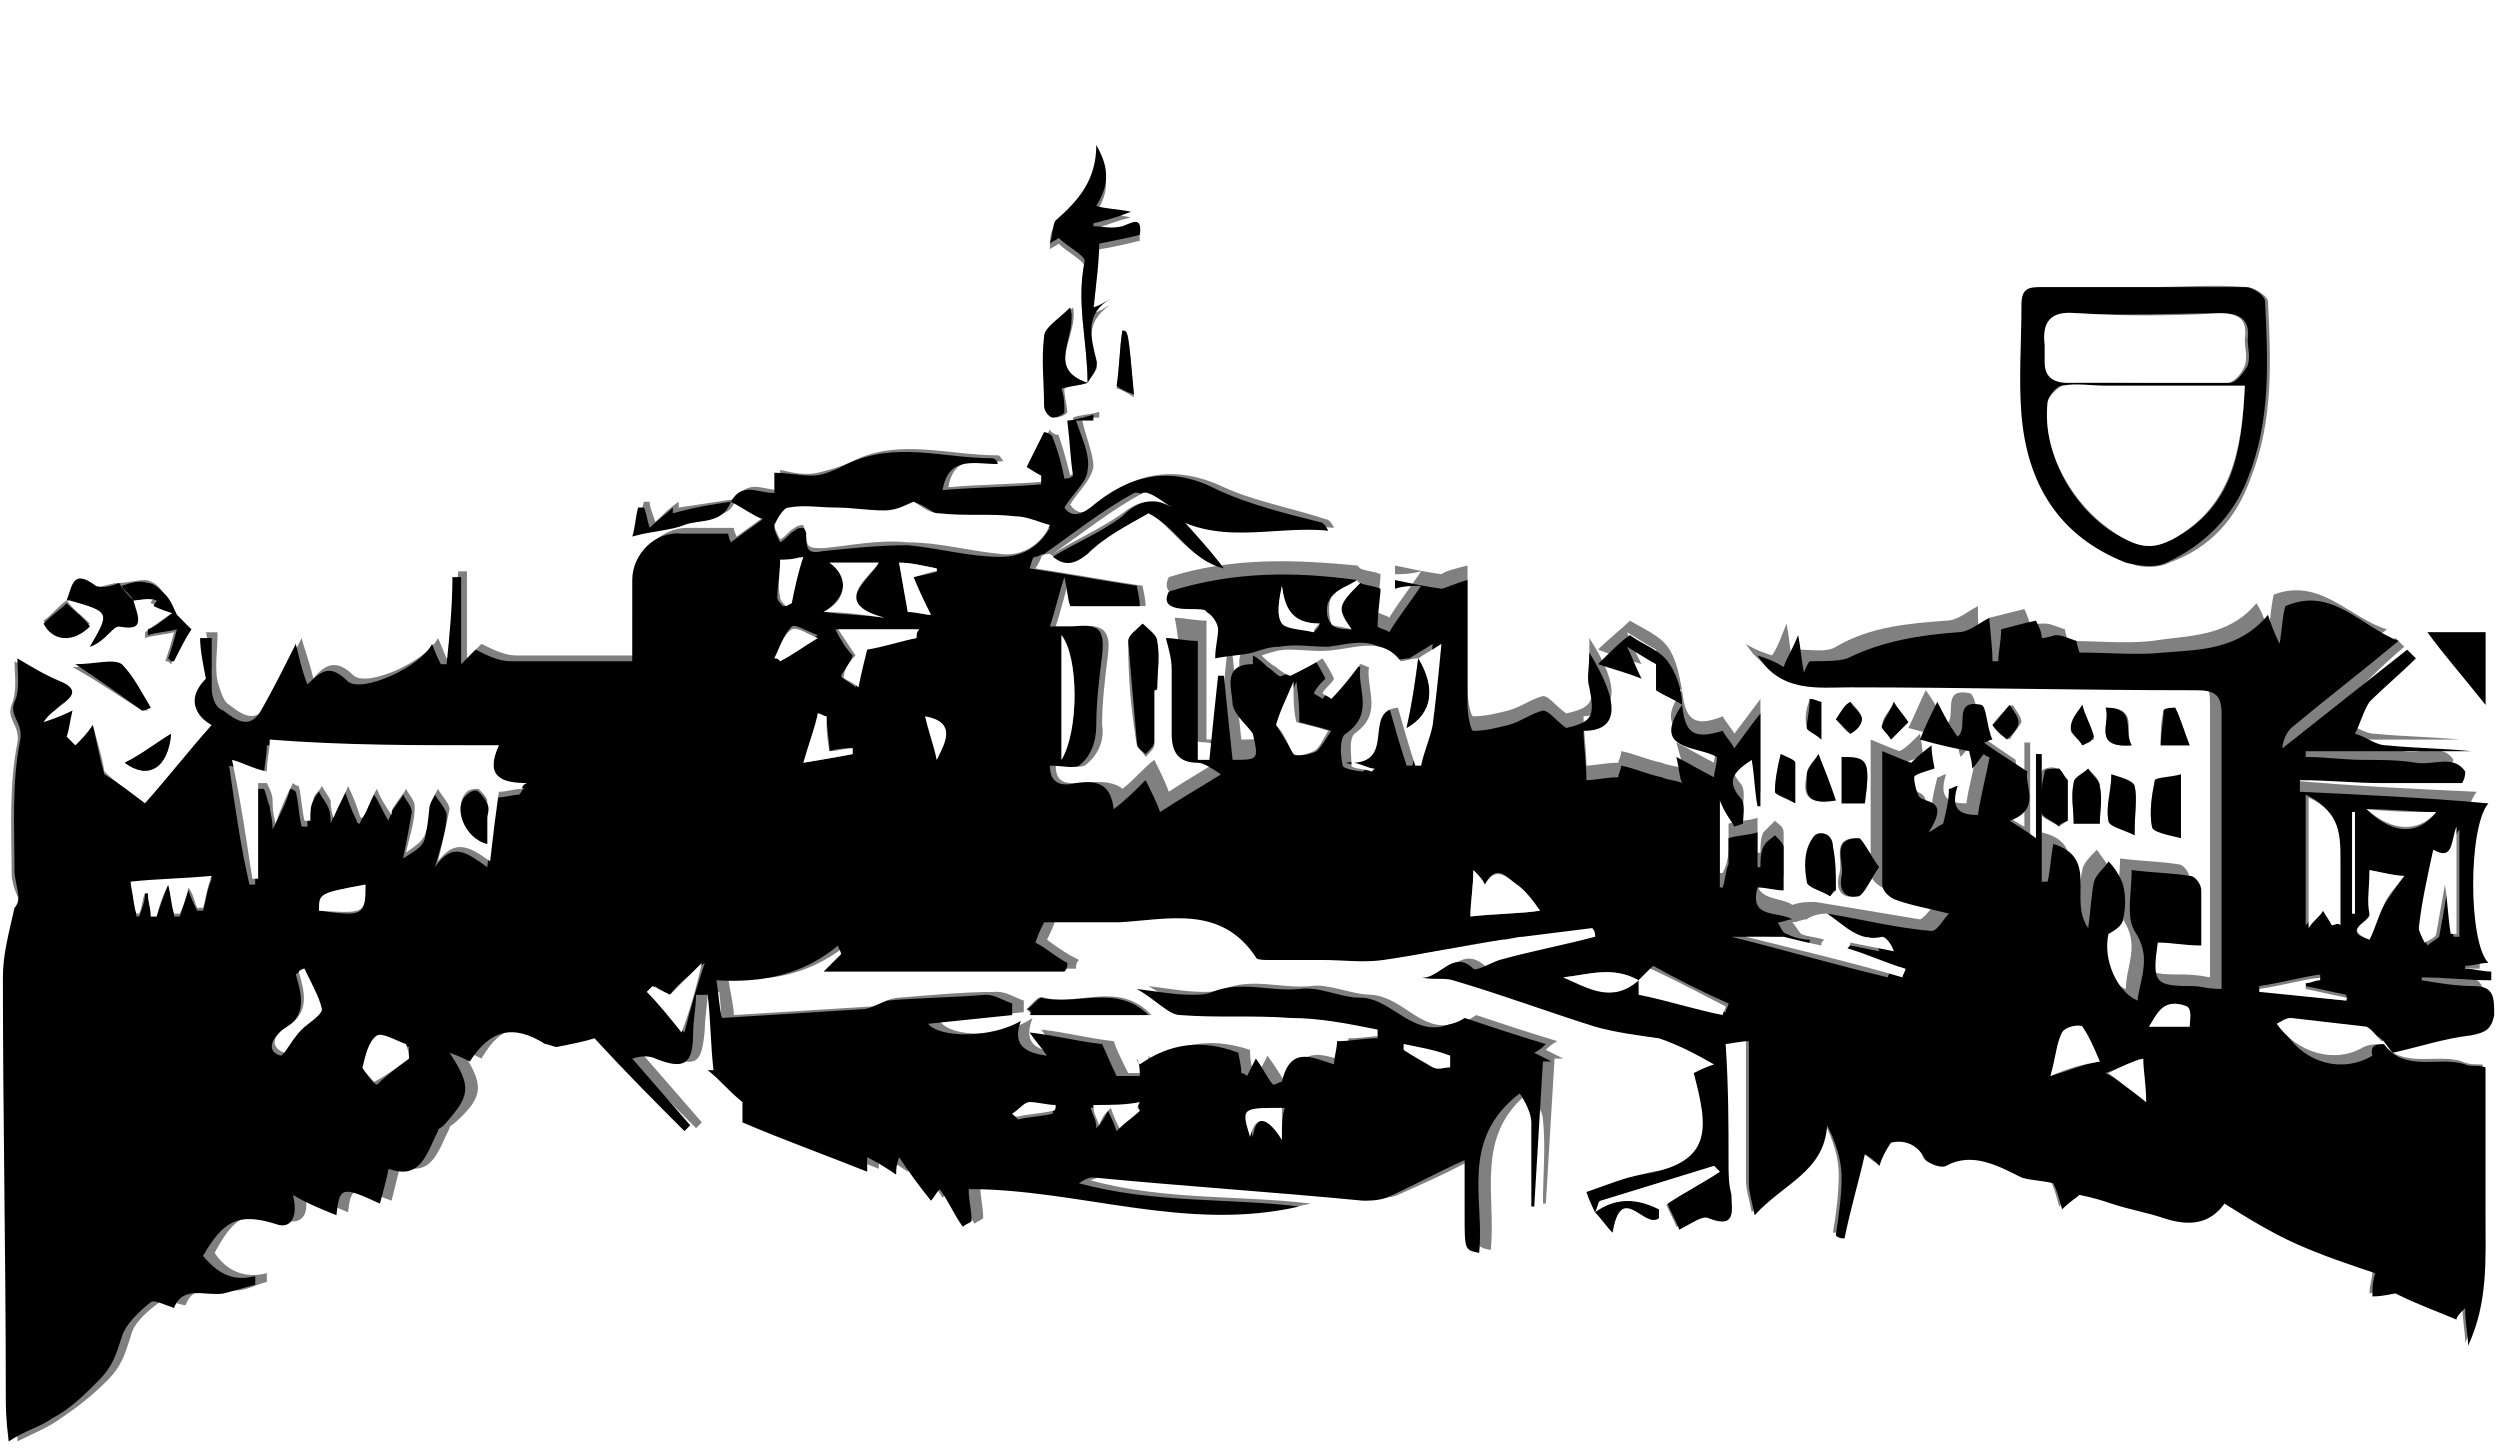 <svg xmlns="http://www.w3.org/2000/svg" xml:space="preserve" id="Layer_1" x="0" y="0" style="enable-background:new 0 0 86.2 50" version="1.1" viewBox="0 0 86.2 50"><rect x="0" y="0" width="86.2" height="50" fill="#808080" stroke="none"/><style type="text/css">.st0{fill:#fff}</style><g><path d="M0 0h86.2v50H0V0zm6 21.1c-.1-.2-.2-.5-.4-.7-.1-.2-.4-.4-.6-.4-.3 0-.6.1-.9.1-.3 0-.7.2-.8.1-.8-.6-.8 0-1 .5-.3.2-.5.5-.8.7.4.6 1 .6 1.6.1-.3-.3-.6-.5-.8-.8h.1c1.4.4 1.4.4.7 1.6.3-.1.4-.3.7-.5.1-.1.2-.2.3-.2 1 .1.6-.5.5-.9.2 0 .5-.1.7-.1 0 .1-.1.1-.1.2.3.1.6.2.8.3-.3.2-.6.4-1 .7v.2c.3-.1.6-.1 1-.2-.1.4-.2.7-.3 1 .1 0 .1 0 .2.1.2-.4.4-.8.6-1.1-.1-.3-.3-.5-.5-.7zm49 20.7c.2.2.4.5.6.7.3-1.8 1.1-.1 1.6-.5v-.3c.1-.1.2-.2.2-.3.1.3.3.6.4.9.4-.1.8-.4 1-.4 1 .4.8-.3.8-.8 0-.4 0-.7-.1-1.1 0-1.3-.1-2.7-.1-4.1.2 0 .5-.1.8-.1v4.9c0 .3.1.6.2 1.1 1-1.1 2.5-1.5 2.5-3.1.3.6.5 1.2.5 1.8 0 .7-.1 1.4-.2 2 .1 0 .2 0 .3.1.2-1 .5-1.9.7-2.9.1.1.3.3.5.4.1-.2.2-.5.4-.8.5-.1 1 0 1.2.6.1.2.5.3.7.2 1-.4 1.8 0 2.6.4.3.2.8.2 1.1.2.1.2.2.5.3.9.3-.3.5-.4.6-.5.5.1.7.2 1.1.3.6.2 1.2.2 1.8.5.8.3 1.6.2 2.1-.5.8.5 1.6 1 2.5 1.4.9.4 1.9.7 2.7 1 0 .3-.1.5-.1.8.3-.1.6-.1.8-.1.8.3 1.4.6 2.1.9 0-.1.1-.2.3-.4 0 .5.1.9.1 1.3.7-1.5.6-3.1.6-4.6v-5c-.3 0-.5 0-.7-.1-.9-.3-2.1.3-2.8-.7.9-.2 1.8-.5 2.7-.6.5-.1.8-.1.8-.7.1-.5 0-.9-.7-1-.6 0-1.2-.1-1.8-.2v-.1c.8 0 1.6.1 2.4.1v-.3c-.3 0-.6-.1-.9-.1v-.1c.3 0 .5-.1.8-.1-.7-.7-.7-4.7 0-5.5-2.2-.1-4.3-.2-6.5-.4v-.4c.9 0 1.8.1 2.8.1h2.8c0-.1 0-.2.1-.4-.4-.6-1.1-.2-1.7-.3-.6-.1-1.2-.1-1.8-.1-.7 0-1.3-.1-2-.1v-.2h5.7c-1-.1-1.9-.1-2.9-.2-.4 0-.7-.3-1.1-.4.2-.4.3-.8.5-1.1.5-.5 1-1 1.6-1.5l-.3-.3c-1.4 1.1-2.9 2.3-4.3 3.4 0-.2.1-.5.3-.7 1.2-1 2.4-2 3.7-3-1.3-.4-2.3-1.8-3.9-1.2-.1.4-.1.8-.2 1.3-.1-.4-.2-.7-.4-1-1 1.2-2.4 1.1-3.6 1.3-.9.1-1.9 0-2.9 0 0 0-.1-.3-.1-.4-.3-.1-.5-.2-.7-.2-.2 0-.3 0-.5.1 0-.1-.1-.4-.2-.6l-1.2.3c0 .4-.1.7-.1 1.1h-.2c-.1-.5-.1-1.1-.1-1.5-.4.2-.7.5-1.1.5-1.3.1-2.6.2-3.8.9-.3.2-.8.1-1.3.1 0 0-.1.1-.2.4-.1-.5-.1-.8-.2-1.3-.2.5-.3.8-.5 1.1-.3-.1-.6-.2-.9-.4.8 1.3 2 1 3.2 1.1 4 .1 8 .1 11.9.1.6 0 .9.1.9.8v9.5c-.5-.1-.8-.1-1-.1-1.3 0-1.4-.1-1.2-1.5.4 0 .9.1 1.5.1v-1.9c0-.2-.2-.5-.4-.5-.6-.1-1.2-.1-2-.2 0 .7-.2 1.6.1 2.1.6.9.1 1.6.1 2.4-.6-.2-1.1-1.4-1-2.3.2-.1.5-.3.5-.5.1-.4.1-.8 0-1.2-.1-.3-.3-.5-.5-.8-.2.2-.5.5-.5.7-.1.4-.1.9-.2 1.6-.7-1 .5-2.5-1.2-2.9-.1.5-.1.9-.2 1.3H70v-4.4h-.2v2.9c-.4-.2-.6-.4-.9-.6 1.1-.5.6-1.3.6-1.7-.6-.4-1-.7-1.5-1 .1 0 .2-.1.3-.1-.1-.4-.2-1.2-.4-1.2-1-.2-.4.8-.8 1.1-.2-.4-.4-.8-.7-1.2-.2.4-.4.9-.6 1.3.7.2 1.2.3 1.7.4 0 .1 0 .3.1.6.2-.2.3-.4.4-.5.1 0 .2.1.2.1-.1.7-.3 1.3-.4 2-.5 0-1-.1-.7-1-.1 0-.2.1-.3.1-.1.4-.2.8-.2 1.2-.2.1-.3.2-.5.3.7-1 0-.9-.3-1.2-.2-.1-.2-.5-.2-.7 0-.1.3-.2.7-.3 0 0 0-.3-.1-.8-.3.3-.5.5-.7.6-.3-.1-.5-.2-1-.4v4.6c0 .2.2.4.4.5.6.2 1.1.3 1.9.5-.2.2-.5.6-.6.6l-3.6-.6c-.3 0-.5 0-.8.1-.4-.3-1.4-.1-1.2-1.1.3 0 .6.1.9.1v-1.5c0-.2-.2-.3-.3-.4l-.4.4c-.1.2-.1.5-.1.7h-.1v-1.2c-.3.1-.7.1-1 .2v.9c0 .3-.1.6-.2.8h-.1v-3c.3.5.4.7.5.9l.3-.1c0-.3.1-.7-.1-.9-.5-.6-.2-.9.4-1.3.1.6.1 1.1.2 1.6h.1v-3.2l-.9 1.2c-.1-.2-.3-.4-.4-.6-1 .4-1.3.1-1.4-.9-.1-.5-.2-1.1-.5-1.5-.3-.4-.8-.6-1.3-.9-.3.3-.7.6-1.1 1 .5.2.9.3 1.5.5-.2-.4-.3-.6-.5-1.1.5.3.8.5 1 .6v.9c.3.2.6.3.9.5-1.1 1.6.4 1.4 1.2 1.8 0 .3-.1.5-.1.7-.4-.2-.9-.5-1.3-.7.1.4.2.6.2.9-.2-.1-.5-.1-.7-.2-.5-.1-.9-.3-1.4-.4 0 .2-.1.3-.1.4-.4 0-.9.1-1.1.1 0-.6-.1-1.1-.1-1.7 1.2-.1 1.3-1 .2-2.7v1.2c.2 1 .1 1.2-.8 1.4-.4-.3-.6-.6-.8-.6-.4.1-.8.4-1.2.5-.4.1-.8.2-1.2.2-.1 0-.2-.6-.2-.9v-4.3c-.4.1-.8.2-.9.3-.7-.1-1.1-.2-1.6-.3v.3c.3 0 .5 0 .9-.1-.4.6-.8 1.1-1.1 1.6-.1-.1-.3-.1-.4-.2 0-.5.1-1 .1-1.3-.2-.1-.5-.1-.7-.2l-.1-.1c-2.1-.2-4.3-.3-6.5.4-.2.4 0 .7.7.6.3 0 .6-.1.9 0 .2.1.3.4.4.6 0 .3 0 .7-.1 1 .6-.1 1-.2 1.3-.2v.3c-1.1 0-.7.9-.7 1.4 0 .3.4.7.7 1 .1.9.1.9-.7.9-.1-1-.2-1.9-.3-2.9h-.2c-.1 1-.2 2-.3 2.9h-.4v-4.1c-.4 0-.8-.1-1.1-.1.1.4.1.8.2 1.1 0 .7.1 1.5 0 2.2 0 .6.2 1 .9 1 .2 0 .5.2.8.4-.8.5-1.5.9-2.1 1.3-.1-.3-.3-.7-.5-1.1-.4.3-.7.7-1.1 1-.2-.2-.7-.3-1.4-.2-.4 0-.9.1-.9-.6.4 0 .7.1 1 0 .4-.3.7-.8.6-1.4 0-.8.1-1.6.2-2.4.1-.8-.1-1.1-1-1h-.8c.2-.6.3-1.1.5-1.7.1.4.2.7.2 1h2.4c0-.3-.1-.6-.1-.7-1.3-.2-2.4-.4-3.7-.6.2-.3.2-.4.2-.4.1-.1.2-.1.3-.1.4.3.7.4 1.2-.1.6-.6 1.4-.9 2.1-1.4.9.5 1.4 1.6 2.6 1.9-.7-.8-1.2-1.4-1.8-2 1.8 1.2 3.8.5 5.7.7-.1-.2-.2-.3-.3-.3-1.2-.4-2.4-.6-3.5-1.1-1.7-.8-3.1-.5-4.4.6-.4.4-.7.3-.9 0 .3-.5.7-.8.8-1.3 0-.5-.3-1.1-.4-1.7h.6v-.2c-.3.1-.7.1-.9.2.1.8.1 1.3.2 1.9-.1 0-.2 0-.3.1-.1-.4-.2-.8-.4-1.4-.1 0-.3-.1-.3-.2l-.6 1.2s.3.2.5.3v.3c-1.1.1-2.3.1-3.4.2.2-1.2 1.1-.8 1.9-.9-.1-.1-.1-.2-.2-.2-1.7 0-3.4-.6-5 .2-.4.2-.8.3-1.2.4-.4.1-.9 0-1.3-.1v.7c-.6 0-1.1-.4-1.5.3-.7.1-1.3.2-2 .3v-.2c-.3.2-.5.4-.8.7-.1-.3-.2-.5-.2-.7h-.2c-.1.4-.2.7-.2 1 .6-.1 1.2-.2 1.8-.4.6-.2 1.4.1 1.6-.8.4.2.8.4 1.1.6-.4.3-.7.5-1.1.8-.1-.2-.1-.3-.1-.3h-1.6c-.9 0-1.7.8-1.7 1.6v2.8h-4.2c-.4 0-.8-.2-1.2-.4l-.5.5v-3h-.3c-.1 1-.2 2-.2 3h-.2c-.1-.2-.2-.5-.3-.7-.4.8-2.4 1.7-2.9 1.3-.6-.6-1-.4-1.4.1-.1-.5-.3-1-.4-1.4-.4.8-.8 1.6-1.2 2.3-.4.7-.9.3-1.3 0-.2-.1-.3-.5-.4-.8-.1-.5 0-1.1 0-1.7h-.4c.1.4.1.9.2 1.4-.6.8-.8 1.4 0 1.8-.8.9-1.5 1.8-2.3 2.7-.4-.3-1-.7-1.4-1.1-.1-.6-.3-1.2-.4-1.6-.2.3-.4.6-.7.8l-.3-.3c.1-.3.1-.5.2-.9-.4.2-.7.3-1 .4.1-.3.4-.4.6-.6.3-.2.7-.5 0-.8-.5-.2-1-.5-1.5-.8 0 .5.1 1-.1 1.5s.3.7.2 1.3c-.3 1.5-.2 3-.2 4.5 0 .5.3 1 .4 1.2-.2.9-.4 1.6-.4 2.4 0 4.8 0 9.6.1 14.4 0 .4.1.9.1 1.6.6-.3 1.1-.5 1.5-.8.6-.4 1.1-.8 1.6-1.3s.6-.9.8-1.5c.1-.5.6-.9 1-1.2.2-.2.6.1.9.1.3-.8 1.1-.5 1.7-.5.4 0 .7-.2 1.1-.3v-.3c-.8.2-1.4-.1-1.8-.7.7-1.3 1.1-1.5 2.5-1.1.5.1.8-.2.6-1 .6.3 1 .5 1.5.7.1-.9.2-.9 1.5-.4l.3-1.2c1.1.4 1.3-.5 1.7-1.3 0-.1.1-.1.2-.2 1-.9 1-1.3.2-2.5.3.1.5.2.7.3.7-1.2 1.4-1.3 2.6-.6.1.1.3.2.4.1.5-.1 1-.3 1.3-.3 1.1 1.2 2.1 2.2 3.1 3.2l.2-.2c-.7-.8-1.3-1.5-2-2.3.4-.1.6-.1.8 0 1 .4 1.2.3 1.3-.9 0-.4.1-.9.1-1.3h.4c.1.9.1 1.8.2 2.6h-.2c.4.3.7.7 1.2 1.1v.7c1.4.6 2.8 1.1 4.3 1.7v-.5c.4.2.7.4 1 .6 0-.2.1-.3.1-.6.4.6.8 1 1.1 1.5.1-.1.2-.3.3-.4.3.4.5.8.8 1.3.1-.1.2-.1.3-.2 0-.4-.1-.7-.1-1.1 3.8.1 7.4 1.5 11.4.6-2.5-.3-5-.1-7.6-.8.3-.1.4-.2.5-.2 3.1.3 6.2.5 9.3.8.3 0 .6 0 .8-.1.9-.4 1.8-.8 2.7-1.3v1.9c0 1.2 0 1.2.5 1.3.2-1.9-.6-4 1.4-5.5.1.4.4.7.4 1 .1 1 0 1.9 0 2.9h.1c.1-1.7.2-3.3.3-5h.3l-.6-.3c.1-.1.2-.2.4-.3-1-.3-1.9-.6-2.8-.9-.3.2-.5.3-.8.3-1.1.3-1.7-.9-2.8-1-.7 0-1.5-.4-2.1-.3-1 .1-2-.3-3 .1-.2.1-.5.1-.7.1-.6 0-1.1-.1-1.9-.2.7.4 1.1.8 1.5.9 1.3.1 2.5 0 3.8.1 1 .1 2 .3 3 .4v.3c-.4 0-.9.1-1.4.1-.1.3-.1.6-.1.8-.7-.2-1.5-.6-1.8.6-.1 0-.2.1-.3.1-.2-.3-.3-.5-.6-.9l-.3.6c-.1 0-.2-.1-.2-.1-.1-.3-.1-.6-.1-.7-1.2-.4-2.3-.3-3.4.4 0-.1-.1-.2-.1-.2 0 .2 0 .4.1.6h-.8c-.2-.4-.4-.8-.5-1.1-.9-.1-1.6-.3-2.5-.4.2.3.4.5.6.8-.9-.1-1.2-.4-.9-1.2-1 .7-2.8.7-3.2.1.9-.1 1.9-.2 2.9-.3v-.4c-.3-.1-.6-.3-.9-.3-1.1 0-2.2.1-3.4.2-.3 0-.6.2-.9.3l-4.8.3c0-.3-.1-.7-.2-1.3 1.6.2 3-.2 4.2-1.2 0 .1.1.2.1.3l-.6.6h8.3c0-.1 0-.2.1-.3-.4-.2-.7-.4-1.1-.7.1-.2.2-.4.3-.7H39c1.7 0 3.5-.6 4.7 1.2.1.1.3.1.4.1H46c.7 0 1.4.1 2.1 0 1.4-.2 2.7-.4 4.1-.7.2 0 .5-.1.7-.1l2.4-.3c0 .1 0 .2.1.3-1.1.3-2.2.5-3.3.8-.3.1-.8.4-.9.3-.8-.7-1.2.3-1.8.3.4.1.8 0 1.1.1 1.6.5 3.2 1.1 4.9 1.6.7.2 1.4.2 2.2.4.6.3 1.2.6 1.9.9-.3.2-.6.2-.7.3.4 1.9.6 3.1-1.8 3.5-.6.1-1.2.4-1.9.6-.3.4-.2.6-.1.8zM37.5 13.2c.1-.2.4-.5.3-.6-.2-.8-.4-1.5.5-2.1-.2.1-.3.2-.6.3.1-.9.1-1.7.2-2.2.6-.1 1-.2 1.4-.3 0-.8-.3-.4-.6-.3-.3.1-.6 0-1 0v-.1c.4-.1.8-.3 1.3-.4-.5-.1-.9-.2-1.2-.2.5-.7.4-1.4 0-2.1 0 1.1-.6 1.9-1.4 2.6-.2.1-.2.5-.2.8.1-.1.2-.1.3-.2.3.3.9.6.9.8-.3 1.2.1 2.6.1 4-1.5-.5-.3-1.6-.5-2.6-.4.4-.9.7-.9 1-.1.8 0 1.6 0 2.4 0 .1.2.3.3.4.1 0 .4-.1.4-.2 0-.2-.1-.5-.1-.8.2-.1.5-.1.8-.2zM74 9.9h-3.5c-.4 0-.8.1-.7.6 0 1.3-.1 2.5 0 3.8.2 2.3 1.3 4.2 3.6 5.1.4.2 1 .2 1.4 0 1.4-.5 2.3-1.5 2.8-2.9.8-2 .7-4.1.6-6.1 0-.2-.5-.5-.7-.5-1.2-.1-2.3 0-3.5 0zM39.8 23.8h.1c0-.5.1-1.1 0-1.6 0-.2-.3-.4-.5-.6-.2.2-.5.4-.5.6 0 1.2.1 2.3.3 3.5 0 .1.2.2.3.4.1-.1.3-.3.3-.4v-1.9zm43.9-2c.6.7 1.3 1.5 2 2.5v-2.5h-2zm-48.3 13 .2.2h4.1c-1.1-1.2-2.5-.3-3.7-.6-.2-.1-.4.2-.6.4zm39.8-8.1c-.4.1-.9.1-.9.2-.1.5-.2 1.1-.1 1.6 0 .2.6.2 1 .4v-2.2zm-10.4 3.2c-.3-.4-.6-1-.8-1-.9 0-.4.8-.6 1.3-.1.5.1.8.6.7.3-.1.5-.6.8-1zm-1.7 1 .2-.2c0-.5 0-1-.1-1.5s-.6-.6-.7-.3c-.2.4-.2 1-.2 1.5 0 .2.5.3.8.5zm9.3-2.5c0-.5.1-.9 0-1.3 0-.2-.2-.4-.4-.6-.2.2-.5.3-.5.5-.1.4 0 .9 0 1.4h.9zm1.2.4c0-.8.1-1.3 0-1.7 0-.2-.5-.3-.8-.4 0 .5-.2 1.1-.1 1.6 0 .1.4.2.9.5zm-2.6-.3c.1-.1.2-.1.2-.2v-1.4c0-.1-.1-.4-.3-.4-.1-.1-.5 0-.5.1-.1.5-.2.9-.1 1.4.1.2.4.3.7.5zm-66.1-4h.2c-.3-.5-.5-1.2-1-1.5-.3-.2-.9 0-1.6 0 .9.5 1.6 1 2.4 1.5zm58.6 1.6v1.6h.8c.2-1.5.1-1.6-.8-1.6zm-.2 1.5c-.2-.6-.4-1.1-.6-1.6-.1.2-.4.4-.4.7-.1.5-.2 1.1 1 .9zm-1.4.1v-1.4c0-.1-.3-.2-.5-.3-.1.4-.2.9-.2 1.3 0 .1.3.2.7.4zM38.7 11.4c-.1.6-.1 1.3-.2 2 .1 0 .3.1.6.3-.2-2.3-.2-2.3-.4-2.3zm34.8 14.3c-.3-.5.3-1.3-.9-1.3.2.5-.5 1.4.9 1.3zm-69.2.6c.8.6 1.5.2 1.6-1-.5.3-1 .7-1.6 1zm71.2-.6c-.2-.5-.3-.9-.5-1.3l-.4.1c-.1.4-.1.7-.1 1.2h1zm-9.7-.8c-.2-.3-.4-.5-.5-.7-.1.3-.4.5-.4.8 0 .1.2.3.3.5l.6-.6zm2.9.1c.3.3.4.4.6.5.1-.2.3-.4.4-.6 0-.2-.2-.4-.3-.6-.3.2-.5.4-.7.7zm3.1.7c.1-.1.3-.2.4-.2-.1-.4-.3-.7-.4-1.1-.1.3-.3.5-.4.8 0 .1.3.3.4.5zm-8.5-.9c.2.2.3.4.5.5.1-.2.4-.4.4-.5 0-.2-.2-.4-.4-.6-.1.2-.3.4-.5.6zm-.5-.6c-.1 0-.3-.1-.4-.1-.1.3-.2.6-.1 1 0 .1.3.2.5.4v-1.3z" class="st0"/><path d="M63 31.5c1.2.2 2.4.5 3.6.6.2 0 .4-.4.6-.6-.8-.2-1.4-.3-1.9-.5-.2-.1-.4-.3-.4-.5v-4.6c.5.2.7.3 1 .4.1-.1.3-.3.7-.6 0 .4.1.7.1.8-.3.1-.7.2-.7.3 0 .2.1.6.2.7.3.2 1 .1.3 1.2.2-.1.3-.2.5-.3.1-.4.2-.8.2-1.2.1 0 .2-.1.3-.1-.3.9.2 1 .7 1 .1-.7.3-1.4.4-2-.1 0-.2-.1-.2-.1-.1.1-.2.3-.4.5 0-.3-.1-.5-.1-.6-.5-.1-1-.2-1.7-.4.2-.5.4-.9.6-1.3.2.4.4.8.7 1.2.4-.3-.2-1.3.8-1.1.2 0 .2.8.4 1.2-.1 0-.2.1-.3.1.4.3.9.6 1.5 1-.1.5.5 1.3-.6 1.7.3.2.5.3.9.6V26h.2v4.4h.2c.1-.4.1-.8.2-1.3 1.6.5.5 1.9 1.2 2.9.1-.7.1-1.1.2-1.6.1-.3.4-.5.5-.7.2.2.4.5.5.8.1.4.1.8 0 1.2 0 .2-.3.4-.5.5-.2.9.3 2 1 2.3.1-.8.5-1.5-.1-2.4-.3-.5-.1-1.3-.1-2.1.8.1 1.4.1 2 .2.2 0 .4.3.4.5v1.9c-.6 0-1-.1-1.5-.1-.2 1.4-.1 1.5 1.2 1.5.3 0 .5.1 1 .1v-9.5c0-.7-.3-.8-.9-.8-4 0-8-.1-11.9-.1-1.1 0-2.4.2-3.2-1.1.3.1.6.2.9.4.1-.3.3-.6.5-1.1.1.5.1.8.2 1.3.1-.3.2-.4.2-.4.5 0 1 0 1.3-.1 1.2-.6 2.5-.8 3.8-.9.4 0 .7-.3 1.1-.5 0 .4.1.9.1 1.5h.2c0-.3.1-.7.1-1.1.4-.1.7-.2 1.2-.3.1.2.2.4.2.6.2 0 .4-.1.5-.1.2 0 .4.1.7.2 0 .1.1.4.1.4 1 0 2 .1 2.9 0 1.3-.1 2.6-.1 3.6-1.3.1.3.2.6.4 1 .1-.6.1-1 .2-1.3 1.6-.7 2.6.7 3.9 1.2-1.2 1-2.5 2-3.7 3-.2.2-.3.5-.3.7 1.4-1.1 2.9-2.3 4.3-3.4l.3.3c-.5.5-1.1 1-1.6 1.5-.2.3-.3.7-.5 1.1.4.1.7.4 1.1.4 1 .1 1.9.1 2.9.2h-5.7v.2c.7 0 1.3.1 2 .1.6 0 1.2 0 1.8.1.6.1 1.3-.3 1.7.3 0 .1 0 .2-.1.4h-2.8c-.9 0-1.8-.1-2.8-.1v.4c2.1.1 4.3.2 6.5.4-.7.8-.7 4.8 0 5.5-.3 0-.5.1-.8.1v.1c.3 0 .6.1.9.1v.3c-.8 0-1.6-.1-2.4-.1v.1c.6.1 1.2.2 1.8.2.7 0 .7.4.7 1-.1.5-.3.6-.8.7-.9.1-1.8.4-2.7.6-.2-.2-.3-.5-.6-.6-.9-.2-1.7-.2-2.6-.3-.1 0-.3.1-.5.2.7 1.1 2 1.4 3 .8-.1-.4.2-.4.4-.4.7 1 1.9.4 2.8.7.2.1.4 0 .7.1v5c0 1.6.1 3.1-.6 4.6 0-.4-.1-.7-.1-1.3-.2.2-.3.3-.3.4-.7-.3-1.3-.5-2.1-.9-.1 0-.4.1-.8.1 0-.2 0-.5.1-.8-.9-.3-1.8-.6-2.7-1-.9-.4-1.7-.9-2.5-1.4-.5.7-1.2.8-2.1.5-.6-.2-1.2-.3-1.8-.5-.3-.1-.6-.2-1.1-.3-.1.1-.3.2-.6.5-.1-.4-.2-.7-.3-.9-.4-.1-.8-.1-1.1-.2-.8-.4-1.7-.9-2.6-.4-.2.1-.6-.1-.7-.2-.3-.6-.8-.7-1.2-.6-.2.3-.3.5-.4.8-.2-.2-.3-.3-.5-.4-.2.9-.5 1.9-.7 2.9-.1 0-.2 0-.3-.1.1-.7.2-1.4.2-2 0-.6-.2-1.2-.5-1.8-.1 1.6-1.5 2-2.5 3.1-.1-.5-.2-.8-.2-1.1v-4.9c-.3 0-.7.1-.8.1.1 1.5.1 2.8.1 4.1 0 .4 0 .7.1 1.1 0 .5.2 1.2-.8.8-.2-.1-.6.2-1 .4-.1-.3-.3-.6-.4-.9.6-.4 1.2-.7 1.8-1.1l-.2-.2-3.9 1.2c-.1 0-.1.3-.2.4-.1-.2-.2-.4-.3-.7.6-.2 1.3-.5 1.9-.6 2.5-.4 2.3-1.6 1.8-3.5.2-.1.4-.2.7-.3-.7-.4-1.3-.7-1.9-.9-.7-.1-1.5-.2-2.2-.4-1.6-.5-3.2-1.1-4.9-1.6-.3-.1-.7 0-1.1-.1.6.1 1.1-1 1.8-.3.1.1.6-.2.9-.3 1.1-.3 2.2-.5 3.3-.8 0-.1 0-.2-.1-.3l-2.4.3c-.2 0-.5.1-.7.1-1.4.2-2.7.5-4.1.7-.7.1-1.4 0-2.1 0h-1.9c-.1 0-.4 0-.4-.1-1.2-1.8-3-1.3-4.7-1.2H36c-.1.2-.2.4-.3.7.4.2.7.5 1.1.7 0 .1 0 .2-.1.3h-8.3l.6-.6c0-.1-.1-.2-.1-.3-1.2 1-2.6 1.3-4.2 1.2.1.6.1 1 .2 1.3l4.8-.3c.3 0 .6-.2.9-.3 1.1-.1 2.2-.1 3.4-.2.3 0 .6.2.9.3v.4c-1 .1-1.9.2-2.9.3.4.5 2.2.5 3.2-.1-.3.8.1 1.1.9 1.2-.2-.3-.4-.5-.6-.8.9.1 1.6.3 2.5.4.1.2.3.7.5 1.1h.8c0-.2 0-.4-.1-.6 0 .1.1.2.1.2 1-.7 2.1-.9 3.4-.4 0 .1.1.4.1.7.1 0 .2.1.2.1l.3-.6c.3.4.4.7.6.9.1 0 .2-.1.3-.1.3-1.3 1.1-.8 1.8-.6 0-.3.1-.5.1-.8.5 0 .9-.1 1.4-.1v-.3c-1-.2-2-.4-3-.4-1.3-.1-2.5 0-3.8-.1-.4 0-.8-.5-1.5-.9.8.1 1.3.2 1.9.2.2 0 .5 0 .7-.1 1-.4 2 0 3-.1.7-.1 1.4.3 2.1.3 1 0 1.7 1.2 2.8 1 .3-.1.5-.1.8-.3.9.3 1.8.6 2.8.9-.1.1-.2.2-.4.3l.6.3h-.3c-.1 1.7-.2 3.3-.3 5h-.1v-2.9c0-.3-.2-.7-.4-1-2.1 1.6-1.2 3.7-1.4 5.5-.5-.1-.5-.1-.5-1.3V40c-.9.4-1.8.9-2.7 1.3-.3.1-.6.1-.8.1-3.1-.3-6.2-.5-9.3-.8-.1 0-.2 0-.5.2 2.6.7 5.1.5 7.6.8-3.9.9-7.6-.6-11.4-.6 0 .4.1.7.1 1.1-.1.1-.2.1-.3.2-.3-.4-.5-.9-.8-1.3-.1.1-.2.3-.3.4-.4-.5-.7-.9-1.1-1.5-.1.3-.1.4-.1.6-.3-.2-.6-.4-1-.6v.5c-1.5-.6-2.9-1.1-4.3-1.7V38c-.5-.4-.8-.8-1.2-1.1h.2c-.1-.9-.1-1.8-.2-2.6H24c0 .4-.1.9-.1 1.3 0 1.1-.3 1.3-1.3.9-.2-.1-.5-.1-.8 0 .7.8 1.3 1.5 2 2.3l-.2.2c-1-1-2-2-3.1-3.2-.3.1-.8.2-1.3.3-.1 0-.3-.1-.4-.1-1.1-.7-1.9-.5-2.6.6-.2-.1-.4-.2-.7-.3.8 1.2.7 1.5-.2 2.5-.1.1-.2.1-.2.2-.4.8-.6 1.7-1.7 1.3-.1.5-.2.8-.3 1.2-1.3-.6-1.4-.6-1.5.4-.5-.2-1-.4-1.5-.7.2.8-.1 1.2-.6 1-1.3-.4-1.8-.1-2.5 1.1.5.6 1 .9 1.8.7v.3c-.4.1-.7.2-1.1.3-.6.1-1.4-.3-1.7.5-.3-.1-.7-.3-.8-.2-.4.3-.9.8-1 1.2-.2.6-.3 1-.8 1.5s-1 1-1.6 1.3c-.4.3-.9.4-1.5.8-.1-.8-.1-1.2-.1-1.6 0-4.8-.1-9.6-.1-14.4 0-.8.2-1.5.4-2.4.3-.3 0-.8 0-1.3 0-1.5-.1-3 .2-4.5.1-.6-.4-.8-.2-1.3.2-.4.1-1 .1-1.5.5.3 1 .6 1.5.8.7.3.3.6 0 .8-.2.2-.4.3-.6.6.3-.1.6-.2 1-.4-.1.4-.1.6-.2.9l.3.3c.2-.2.4-.4.6-.7.1.4.2 1 .4 1.7.5.3 1 .7 1.4 1 .8-.9 1.5-1.8 2.3-2.7-.8-.5-.7-1.1-.2-1.6-.1-.5-.2-1-.2-1.4h.4v1.7c0 .3.1.7.4.8.4.3.9.7 1.3 0s.8-1.5 1.2-2.3c.1.4.2.9.4 1.4.5-.5.8-.7 1.4-.1.5.4 2.5-.5 2.9-1.3.1.3.2.5.3.7h.2c.1-1 .2-2 .2-3h.3v3l.5-.5c.4.2.8.4 1.2.4h4.2V20c0-.9.8-1.7 1.7-1.6h1.6c0-.1 0 .1.1.3.4-.3.7-.5 1.1-.8-.3-.1-.7-.4-1.1-.6.4-.7.9-.3 1.5-.3v-.7c.4 0 .9.1 1.3.1s.8-.2 1.2-.4c1.7-.8 3.3-.2 5-.2.1 0 .2.1.2.2-.8 0-1.7-.3-1.9.9 1.1-.1 2.3-.1 3.4-.2v-.3c-.2-.1-.5-.3-.5-.3l.6-1.2c.1 0 .3.1.3.2.2.5.3.9.4 1.4.1 0 .2 0 .3-.1-.1-.6-.1-1.1-.2-1.9.2 0 .5-.1.9-.2v.2h-.6c.2.6.5 1.2.4 1.7 0 .4-.5.8-.8 1.3.2.3.5.3.9 0 1.3-1.1 2.7-1.5 4.4-.6 1.1.5 2.3.8 3.5 1.1.1 0 .2.1.3.3-1.9-.2-3.9.6-5.7-.7v-.1c-.3-.2-.8-.6-1-.5-1.1.6-2.1 1.4-3.1 2.1-.1 0-.2.1-.3.1-.1 0-.1.1-.2.4 1.3.2 2.4.4 3.7.6 0 .1.1.4.1.7h-2.4c-.1-.3-.1-.6-.2-1-.2.6-.3 1.1-.5 1.7h.8c.9-.1 1.1.1 1 1-.1.8-.2 1.6-.2 2.4 0 .6-.2 1.1-.6 1.4-.2.1-.6 0-1 0 0 .7.5.7.9.6.7-.1 1.2 0 1.3.9.4-.3.7-.6 1.1-1 .2.4.4.8.5 1.1.6-.4 1.3-.8 2.1-1.3-.3-.2-.6-.4-.8-.4-.7 0-.9-.4-.9-1v-2.2c0-.4-.1-.7-.2-1.1.3 0 .7.1 1.1.1v4.1h.4c.1-1 .2-2 .3-2.9h.2c.1 1 .2 2 .3 2.9.9 0 .9 0 .7-.9-.2-.3-.6-.6-.7-1 0-.5-.4-1.4.7-1.4v-.3c.2.1.4.3.5.4.2.1.4.4.5.3.4-.1.8-.4 1.1-.6.2.3.3.5.4.7-.2.2-.3.3-.4.5.1.1.2.1.3.2.3-.4.6-.8 1-1.2.1 0 .2.1.3.1-.1.8.5 1.6-.5 2.3-.2.1-.2.7-.1 1.1 0 .1.5.2.7.2l.1-.1c-.1 0-.3-.1-.7-.2 1.4-.1.3-1.8 1.5-1.9.2.7.4 1.4.6 2h.2c.1-.5.3-.9.4-1.4.1-.9.2-1.8.3-2.8-.3.2-.5.3-.8.5-.2 0-.5.1-.6 0-.6-.8-1.4-.5-2.2-.4-.6 0-1.1-.1-1.7 0-.3 0-.6.1-.9.2-.4.1-.8.1-1.3.2 0-.4.1-.7.1-1 0-.2-.2-.5-.4-.6 0-.1-.3-.1-.6-.1-.7 0-.9-.2-.7-.6 2.2-.7 4.3-.7 6.5-.4-.3.2-.7.4-.9.6-.2.2-.2.7 0 .9.1.2.5.2.7.2-.5-.8-.5-.8.3-1.6.2.1.5.1.7.2 0 .3-.1.8-.1 1.3.1.1.3.1.4.2.3-.5.7-1 1.1-1.6-.3 0-.6 0-.9.1V20c.5.1.9.2 1.6.3.1 0 .5-.2.9-.3v4.3c0 .3.1.9.2.9.4 0 .8-.1 1.2-.2.4-.1.8-.4 1.2-.5.2 0 .4.3.8.6.9-.2 1-.4.8-1.4-.1-.3 0-.7 0-1.2 1.1 1.8 1 2.7-.2 2.7 0 .5.1 1.1.1 1.7.3 0 .7-.1 1.1-.1 0-.1.1-.3.1-.4.5.1.9.3 1.4.4.2.1.5.1.7.2-.1-.2-.1-.5-.2-.9.4.2.9.5 1.3.7 0-.2.1-.4.1-.7-.7-.4-2.3-.2-1.2-1.8-.3-.2-.6-.3-.9-.5v-.9c-.2-.1-.5-.3-1-.6.2.4.3.7.5 1.1-.5-.2-.9-.3-1.5-.5.4-.4.8-.8 1.1-1 .4.3 1 .5 1.3.9.3.4.5 1 .5 1.5.1 1 .4 1.2 1.4.9.1.2.3.4.4.6.3-.4.5-.7.9-1.2v3.2h-.1c-.1-.5-.1-1-.2-1.6-.6.4-.9.7-.4 1.3.2.2.1.6.1.9l-.3.1c-.1-.2-.3-.4-.5-.9v3h.1c.1-.3.1-.6.2-.8v-.9c.3-.1.7-.1 1-.2v1.2h.1c0-.2 0-.5.1-.7.1-.2.3-.3.4-.4.1.1.3.3.3.4v1.5c-.3 0-.6-.1-.9-.1-.3 1.1.7.8 1.2 1.1-.2 0-.3.1-.5.1.1.2.2.4.3.4.2.1.5.2.8.2 0 .1 0 .1-.1.2-.4-.1-.8-.2-1.3-.3h-1.3c2 .5 3.7 1 5.4 1.4 0-.1.1-.2.1-.3-.7-.2-1.3-.5-2-.7 0-.1 0-.1.1-.2l1.5.3c-.1-.3-.3-.5-.4-.5-.4.2-.9-.4-1.4-.8zm-6.5 2.3c-.9-.5-1.7-.2-2.6-.1.9.3 1.7.9 2.6.1 0 .1 0 .4.1.4.9.3 1.9.5 2.9.7 0-.1.1-.2.1-.3-.9-.4-1.7-.8-2.6-1.3l-.5.5zm-39.3-8.1h-8c0 .4-.1.7-.1 1.1-.5-.2-.8-.3-1.2-.4.2 1.4.4 2.8.7 4.1h.2v-3.3h.3c.1.2.1.4.2.6 0 .2.1.4.1.8.3-.6.5-1 .6-1.4.1 0 .2.1.2.1.1.4.1.8.2 1.2h.2c0-.2 0-.5.1-.7.1-.2.2-.4.3-.5.1.2.2.3.3.5.1.2.1.4.1.6.2-.5.3-.8.5-1.1.1.3.2.6.4 1 0 .1.1.1.1.1.2-.4.3-.7.5-1 .2.3.3.6.5.9 0-.1.1-.2.1-.3.1-.2.3-.4.4-.6.1.2.3.4.3.6-.1.6-.2 1.1-.3 1.6.8-.5.8-.5.8-1.5 0-.3.2-.5.3-.7.1.2.4.5.4.7 0 .5-.2 1.1-.4 1.8.6-.9 1.1-.5 1.8 0 .1-.9.2-1.7.3-2.4.3 0 .6-.1.8-.1.1-.1.1-.2.2-.2-.8-.3-1.4-.4-.9-1.5zm14.3-8.4c-.3.1-.6.3-1 .4-.6 0-1.1 0-1.7-.1-.5 0-1.1-.1-1.6 0-.2 0-.4.4-.5.6 0 .1.1.3.2.5.2-.1.3-.3.5-.4.1-.1.2-.1.3-.1.1.1.1.2.1.3 0 .5.1.6.6.5 1-.1 1.9-.2 2.9-.2 1.1.1 2.1.4 3.2.4.7 0 1.3-.3 1.7-1-.5-.1-.8-.3-1.2-.3-.9-.1-1.7 0-2.6-.1-.3-.2-.6-.4-.9-.5zm48.9 14.6c.1 0 .1 0 .2-.1v-2.2c0-.9 0-1.7-1.1-2.2v4.5c.3-.3.4-.4.5-.6.2.2.3.4.4.6zm3.5-2.6c-.2 1-.3 1.9-.4 2.8 0 .2.1.3.2.5.1-.1.3-.2.4-.3.1-.5.2-1.1.3-1.7.1.6.1 1.1.2 1.7h.2v-3.7c-.3.4-.2 1.1-.9.7zM31.6 22v-.3h-2.8c.2.4.4.7.6.9-.1.3-.3.5-.4.7 0 .1.3.2.5.4.1-.6.2-1 .3-1.3.7-.2 1.2-.3 1.8-.4zm19.1 9.6c.9-.1 1.8-.1 2.4-.2-.3-.3-.5-.7-.8-.9-.3-.2-.7-.8-1.1 0-.1-.2-.2-.3-.4-.5 0 .7-.1 1.1-.1 1.6zM5 30.8h.1c0 .3.1.5.1.8h.2c.1-.3.2-.6.4-1.1.1.5.2.8.2 1.1h.2l.3-.9c.1.3.2.5.3.7H7c.1-.3.1-.6.3-1.1-1 .1-1.8.2-2.8.2.1.5.2.8.2 1.1h.1c.1-.3.2-.5.2-.8zm31.6-4.6c.6-1 .6-3.6 0-4.3v4.3zm-8.2-5.1c.7.1 1.4.1 2.1.2-1.9-.5-.5-1.3-.2-1.9h-1.7c.7.5.6 1.2-.2 1.7zM44 25c.2.3.4.7.7 1 .1.1.5 0 .7-.1.2-.2.3-.4.5-.7-.3-.1-.7-.2-1.1-.3 0-.4 0-.7-.1-1.4-.3.7-.5 1.1-.7 1.5zm26.7 12.1c.7-.2 1.1-.4 1.7-.5-.2-.4-.3-.8-.6-1.2 0-.1-.6.1-.7.2-.2.4-.2.8-.4 1.5zm-56.6-.6v-.4c-.4-.1-.8-.5-1-.3-.3.2-.4.7-.5 1.1 0 .1.3.5.4.5.3-.3.7-.6 1.1-.9zm9-2.2c-.2-.1-.4-.2-.5-.3l-.2.2c.4.5.8 1 1.2 1.4.2-.8.4-1.5.7-2.4-.5.4-.9.7-1.2 1.1zm-12.6-.9c-.1.1-.2.1-.3.2.2.7.4 1.4-.4 1.9-.5.3-.6.8-.1.9.3-.3.4-.6.6-.8.2-.3.7-.5.7-.7 0-.6-.3-1.1-.5-1.5zM81.7 30v1.5c0 .3-1 .6 0 .9.2-.4.3-.9.5-1.2.2-.3.4-.6.7-1-.3 0-.7-.1-1.2-.2zm-69.1.5c-1.6.3-1.6.3-1.6.9 1.5.2 1.6.2 1.6-.9zM81.2 28h-.1v3.5h.1V28zM31 19.4c.1.6.2 1.1.3 1.7.2 0 .6.1.8.1-.2-.4-.4-.8-.6-1.3.4-.1.6-.1.8-.2v-.1c-.5-.1-.9-.2-1.3-.2zm-3.3 6.9c.6-.1 1.2-.2 1.7-.3v-.2c-.2 0-.5 0-.8.1 0-.4-.1-.8-.1-1.2-.1 0-.2-.1-.3-.1-.1.5-.3 1-.5 1.7zm53.9 1.6c.9.9 1.8.9 2.4.1-.7 0-1.4-.1-2.4-.1zm-.7 6.6v-.2c-.5-.1-.9-.2-1.4-.3v-.2c.2 0 .3-.1.5-.1v-.1c-.7.1-1.4.3-2.1.4v.1c1 .2 2 .3 3 .4zM74 38c-.1-.6-.1-1.1-.2-1.5-.4.2-.7.3-1.2.5.6.3.9.6 1.4 1zM26.9 19.3c0 .5-.1.9-.1 1.3 0 .1.1.2.2.3 0 0 .2 0 .2-.1.2-.5.3-1 .4-1.6-.3.1-.5.1-.7.1zm47.2 16.1h1.4c0-.1 0-.6-.1-.7-.7-.3-1 .2-1.3.7zm-34.8 2.9c0-.1-.1-.2-.1-.2-.5 0-1 0-1.6.1.1.3.2.4.2.7.2-.2.3-.4.4-.6.1.2.2.4.3.7.3-.3.5-.5.8-.7zm4.9 1c0-.5 0-.8.1-1.1-1.4 0-1.4 0-1.1 1 .1-.8.5-.7 1 .1zm1.1-17.5c.1-.1.2-.2.2-.3-1 0-1.2-.5-1.3-1.3-.1.5-.2 1 0 1.3.1.2.7.2 1.1.3zm-18.6.9h.2c.4-.2.8-.5 1.3-.8-.3-.1-.8-.4-.9-.3-.3.3-.4.7-.6 1.1zm8.2 15.7.2.2c.4-.1.8-.1 1.2-.2 0-.1 0-.2.1-.2-.3-.1-.6-.2-.9-.1-.2-.1-.4.2-.6.3zm-3-13.7c.2.6.3 1 .4 1.5.2-.6.7-1.3-.4-1.5zM48.4 36v.2c.3.2.6.4 1 .6.2.1.4 0 .6 0v-.4c-.6-.1-1.1-.3-1.6-.4zM74 9.9h3.4c.3 0 .7.3.7.5.1 2.1.2 4.1-.6 6.1-.5 1.3-1.5 2.3-2.8 2.9-.4.2-1 .1-1.4 0-2.3-.9-3.4-2.7-3.6-5.1-.1-1.2 0-2.5 0-3.8 0-.6.3-.6.7-.6H74zm3.4 3.4h-6.3c-.2 0-.5.4-.5.6-.2 1.8 1 3.9 2.7 4.7.6.3 1 .3 1.6 0 2.1-1.1 2.4-3 2.5-5.3zm-3.4-.1h2.9c.2 0 .5-.4.6-.6.1-.3 0-.6 0-.9.1-.7-.3-.9-.9-.9-1.6 0-3.3.1-4.9 0-.9 0-1.2.3-1.1 1.1v.6c0 .5.2.7.8.7.8-.1 1.7 0 2.6 0zM37.5 13.2c0-1.4-.4-2.8-.1-4.2 0-.2-.6-.5-.9-.8-.1.1-.2.1-.3.2.1-.3.1-.7.2-.8.8-.7 1.4-1.4 1.4-2.6.4.7.5 1.3 0 2.1.3.1.7.1 1.2.2-.5.2-.9.3-1.3.4v.1c.3 0 .6.1 1 0 .3-.1.7-.4.6.3-.4.1-.9.2-1.4.3 0 .6-.1 1.4-.2 2.2.3-.1.4-.2.6-.3-.9.5-.7 1.3-.5 2.1.1.3-.2.6-.3.8z"/><path d="M63 31.5c.6.4 1.1 1 1.9.8.1 0 .3.2.4.5l-1.5-.3c0 .1 0 .1-.1.2.7.2 1.3.5 2 .7 0 .1-.1.2-.1.3-1.7-.5-3.4-.9-5.4-1.4h1.3c.4.1.8.2 1.3.3 0-.1 0-.1.1-.2-.3-.1-.6-.1-.8-.2-.1-.1-.2-.3-.3-.4.2 0 .3-.1.5-.1.1-.1.4-.2.7-.2z" class="st0"/><path d="M39.8 23.8v1.8c0 .1-.2.3-.3.4-.1-.1-.3-.2-.3-.4-.1-1.2-.2-2.3-.3-3.5 0-.2.3-.4.5-.6.2.2.5.4.5.6.1.5 0 1.1 0 1.6 0 .1-.1.1-.1.1zM83.7 21.8h2v2.5c-.8-1-1.5-1.8-2-2.5zM35.4 34.8c.2-.1.4-.4.5-.4 1.2.3 2.6-.5 3.7.6h-4.1c.1-.1 0-.2-.1-.2zM40.4 17.5c.6.7 1.2 1.3 1.8 2.1-1.2-.3-1.6-1.4-2.6-1.9-.7.4-1.5.8-2.1 1.4-.5.4-.8.4-1.2.1.8-.5 1.6-.8 2.4-1.4.5-.5 1-.7 1.7-.3zM4.6 20.7c.1.5.5 1.1-.5.9-.1 0-.2.1-.3.2-.2.2-.4.4-.7.5.7-1.2.7-1.2-.7-1.6h-.1c.2-.5.2-1.1 1-.5.2.1.6 0 .8-.1.2.3.3.4.5.6z"/><path d="M55 41.8c.1-.2.1-.4.2-.4l3.9-1.2.2.2c-.6.4-1.2.7-1.8 1.1-.1.1-.2.2-.2.3-.8-.5-1.6-.5-2.3 0z" class="st0"/><path d="M37.5 13.2c-.3.1-.6.1-.9.2.1.3.1.5.1.8 0 .1-.3.2-.4.2-.1 0-.3-.2-.3-.4 0-.8-.1-1.6 0-2.4 0-.3.5-.6.9-1 .3 1-.9 2.1.6 2.6zM75.2 26.7v2.2c-.4-.1-1-.2-1-.4-.1-.5 0-1.1.1-1.6.1-.1.6-.1.9-.2zM64.8 29.9c-.3.4-.5.9-.7 1-.5.1-.7-.2-.6-.7.1-.5-.4-1.3.6-1.3.1 0 .4.6.7 1zM63.1 30.9c-.3-.2-.8-.3-.8-.5-.1-.5-.1-1.1.2-1.5.2-.3.7-.2.7.3.1.5.1 1 .1 1.5-.1 0-.1.1-.2.2zM72.4 28.4h-.9c0-.5-.1-.9 0-1.4 0-.2.3-.3.5-.5.1.2.4.4.4.6.1.5 0 .9 0 1.3zM73.6 28.8c-.4-.2-.9-.3-.9-.5-.1-.5.1-1 .1-1.6.3.1.7.2.8.4.1.4 0 .9 0 1.7zM71 28.5c-.2-.2-.6-.3-.6-.5-.1-.4 0-.9.1-1.4 0-.1.3-.1.5-.1.1.1.2.3.3.4v1.4c-.2.1-.3.1-.3.2zM4.9 24.5c-.7-.5-1.4-1-2.3-1.6.7 0 1.3-.2 1.6 0 .4.4.7 1 1 1.5-.2.1-.3.1-.3.1zM63.5 26.1c.9 0 1 .1.8 1.6h-.8v-1.6zM25.2 17.3c-.3.8-1.1.6-1.6.8-.5.2-1.1.2-1.8.4.1-.3.1-.6.2-1h.2c.1.2.1.4.2.7.3-.3.6-.5.8-.7v.2c.7-.2 1.3-.3 2-.4zM63.3 27.6c-1.2.2-1-.4-1-.9 0-.2.3-.5.4-.7.2.5.4 1 .6 1.6zM2.3 20.8c.3.3.6.5.8.8-.6.6-1.3.5-1.6-.1.3-.3.6-.5.8-.7.1 0 0 0 0 0z"/><path d="M46.9 20.1c-.8.8-.8.9-.3 1.6-.3-.1-.7-.1-.7-.2-.1-.3-.1-.7 0-.9.2-.3.6-.4.9-.6 0 0 0 .1.1.1z" class="st0"/><path d="M61.9 27.7c-.3-.2-.7-.3-.7-.4 0-.4.1-.9.2-1.3.2.1.5.2.5.3v1.4zM38.7 11.4c.2 0 .2 0 .4 2.2-.3-.1-.5-.2-.6-.3.1-.6.1-1.3.2-1.9zM73.5 25.7c-1.4.1-.7-.8-.9-1.3 1.1 0 .6.8.9 1.3zM4.3 26.3c.6-.3 1.1-.7 1.6-1-.1 1.2-.8 1.6-1.6 1zM6 21.1l.6.6c-.2.3-.4.7-.6 1.1-.1 0-.1 0-.2-.1.1-.3.2-.6.3-1-.4.1-.7.1-1 .2v-.2c.3-.1.6-.4.9-.6zM75.5 25.7h-1c0-.4.1-.8.1-1.2 0-.1.4-.1.4-.1.2.4.3.8.5 1.3z"/><path d="M4.6 20.7c-.1-.2-.3-.3-.4-.5.3-.1.6-.2.9-.1.2 0 .4.2.6.4.2.2.3.5.4.7-.3-.1-.6-.2-.8-.3 0-.1.1-.1.1-.2-.3-.1-.6 0-.8 0zM55 41.8c.7-.5 1.4-.5 2.2-.1v.3c-.5.4-1.3-1.3-1.6.5-.2-.2-.4-.5-.6-.7zM65.8 24.9l-.6.6c-.1-.2-.4-.4-.3-.5.1-.3.3-.5.4-.8.1.2.3.4.5.7zM68.7 25c.3-.3.4-.5.6-.7.1.2.3.4.3.6 0 .2-.2.4-.4.6-.1-.1-.3-.2-.5-.5zM71.8 25.7c-.1-.2-.4-.4-.4-.6 0-.3.2-.5.4-.8.1.4.3.7.4 1.1-.1.2-.2.2-.4.3zM63.3 24.8c.2-.3.3-.5.5-.6.1.2.4.4.4.6 0 .2-.2.4-.4.5l-.5-.5zM62.8 24.2v1.3c-.2-.2-.5-.3-.5-.4 0-.3.1-.6.1-1 .2 0 .3.1.4.1z"/><path d="M17.2 25.7c-.5 1.1.1 1.3 1 1.3-.1 0-.2.1-.2.2-.3 0-.5.1-.8.1-.1.7-.2 1.5-.3 2.4-.7-.5-1.2-.8-1.8 0 .2-.8.3-1.3.4-1.8 0-.2-.3-.5-.4-.7-.1.2-.3.5-.3.7-.1 1-.1 1-.8 1.5.1-.5.3-1 .3-1.6 0-.2-.2-.4-.3-.6-.1.2-.3.4-.4.6-.1.1-.1.2-.1.3-.2-.3-.4-.6-.5-.9-.2.3-.3.7-.5 1 0 0-.1 0-.1-.1-.1-.3-.2-.6-.4-1-.1.3-.3.6-.5 1.1-.1-.3-.1-.5-.1-.6-.1-.2-.2-.3-.3-.5-.1.2-.3.3-.3.5-.1.2-.1.4-.1.7h-.2c-.1-.4-.1-.8-.2-1.2-.1 0-.2-.1-.2-.1-.2.4-.4.8-.6 1.4-.1-.4-.1-.6-.1-.8 0-.2-.1-.4-.2-.6h-.3v3.3h-.2c-.2-1.3-.4-2.7-.7-4.1.4.1.7.3 1.2.4 0-.4.1-.7.1-1.1 2.5.2 5.1.2 7.9.2zm-.4 3.4v-1.5c0-.1-.2-.3-.3-.4-.1 0-.3 0-.4.1-.5.5-.1 1.6.7 1.8zM31.5 17.3c.2.1.5.4.9.4.9.1 1.7 0 2.6.1.4 0 .8.2 1.2.3-.3.7-1 1.1-1.7 1-1.1-.1-2.1-.4-3.2-.4-1-.1-1.9.1-2.9.2-.5 0-.6 0-.6-.5 0-.1-.1-.2-.1-.3 0 0-.2 0-.3.1-.2.1-.3.3-.5.4-.1-.2-.2-.4-.2-.5.1-.2.3-.6.5-.6.5-.1 1.1 0 1.6 0 .6 0 1.1.1 1.7.1.4 0 .8-.2 1-.3zM48.9 22.7c.3-.2.5-.3.8-.5-.1 1.1-.2 2-.3 2.8-.1.5-.3.9-.4 1.4h-.2c-.2-.6-.4-1.3-.6-2-1.2.1-.1 1.8-1.5 1.9.4.1.5.2.7.2l-.1.1c-.3-.1-.7-.1-.7-.2 0-.4-.1-.9.1-1.1 1-.7.4-1.5.5-2.3-.1 0-.2-.1-.3-.1-.3.4-.6.8-1 1.2-.1-.1-.2-.1-.3-.2.1-.2.3-.3.4-.5-.1-.2-.2-.4-.4-.7-.3.2-.7.4-1.1.6-.1 0-.4-.2-.5-.3-.2-.1-.4-.3-.5-.4.3-.1.6-.2.9-.2.6 0 1.1.1 1.7 0 .8-.1 1.6-.4 2.2.4.1 0 .4-.1.6-.1-.1.7-.2 1.5-.4 2.4.9-.5 1-1.4.4-2.4zM80.4 31.9c-.1-.2-.2-.3-.3-.5-.1.2-.3.3-.5.6v-4.5c1.1.5 1.1 1.3 1.1 2.2v2.2c-.1-.1-.2 0-.3 0zM83.9 29.3c.7.4.6-.3.8-.8v3.7h-.2c-.1-.6-.1-1.1-.2-1.7-.1.6-.2 1.1-.3 1.7 0 .1-.2.2-.4.3-.1-.2-.2-.4-.2-.5.1-.9.3-1.8.5-2.7zM82.2 36c-.2 0-.5 0-.7.1-1 .6-2.3.2-3-.8.2-.1.3-.2.5-.2.9.1 1.7.2 2.6.3.2.1.4.4.6.6zM31.6 22c-.5.1-1.1.3-1.7.4-.1.4-.2.8-.3 1.3-.2-.2-.6-.3-.5-.4 0-.2.2-.5.4-.7l-.6-.9h2.8c-.1.1-.1.2-.1.3zM50.7 31.6c0-.5.1-1 .1-1.6.2.2.3.3.4.5.4-.7.8-.2 1.1 0 .3.2.6.6.8.9-.6.1-1.5.1-2.4.2zM5 30.8c-.1.2-.1.5-.2.7h-.1c-.1-.3-.1-.6-.2-1.1.9-.1 1.7-.1 2.8-.2-.2.5-.2.8-.3 1.1h-.2c-.1-.2-.1-.4-.3-.7-.1.4-.2.7-.3.9H6c-.1-.3-.1-.6-.2-1-.2.4-.3.7-.4 1.1h-.2c0-.3-.1-.5-.1-.8H5zM36.6 26.2v-4.3c.6.8.6 3.3 0 4.3zM56.5 33.8l.4-.4c.9.4 1.8.9 2.6 1.3 0 .1-.1.2-.1.3-1-.2-1.9-.5-2.9-.7v-.5zM28.4 21.1c.8-.4.9-1.2.2-1.7h1.7c-.3.5-1.7 1.4.2 1.9-.7-.1-1.4-.2-2.1-.2z" class="st0"/><path d="M44 25c.1-.4.3-.8.6-1.5 0 .6 0 1 .1 1.4.4.1.8.2 1.1.3-.2.3-.3.6-.5.7-.2.1-.6.2-.7.1-.2-.3-.3-.7-.6-1zM70.7 37.1c.2-.7.2-1.1.4-1.5.1-.2.6-.3.7-.2.2.3.4.7.6 1.2-.6.1-1 .2-1.7.5zM14.1 36.5c-.4.3-.8.6-1.2.8 0 0-.4-.4-.4-.5.1-.4.2-.9.5-1.1.2-.1.7.2 1 .3.1.3.1.4.1.5zM23.1 34.3l1.1-1.1c-.2.9-.4 1.6-.7 2.4-.4-.5-.8-1-1.2-1.4l.2-.2.6.3zM10.5 33.4c.2.5.5.9.6 1.4 0 .2-.5.5-.7.7-.2.2-.4.5-.6.8-.5-.2-.4-.6.1-.9.8-.5.6-1.2.4-1.9 0 0 .1-.1.2-.1zM81.7 30c.5.1.9.2 1.2.2-.3.4-.6.7-.7 1-.2.4-.3.8-.5 1.2-1-.4.1-.6 0-.9-.1-.4 0-.9 0-1.5zM56.5 33.8c-.9.8-1.7.3-2.6-.1.9-.1 1.7-.4 2.6.1zM12.6 30.5c0 1 0 1-1.6.9 0-.6 0-.6 1.6-.9zM81.2 28v3.5h-.1V28h.1zM31 19.4c.4 0 .8.1 1.3.2v.1c-.2 0-.4.1-.8.2.2.5.4.9.6 1.3-.2 0-.5-.1-.8-.1-.1-.6-.2-1.1-.3-1.7zM27.7 26.3c.2-.7.4-1.2.5-1.7.1 0 .2.1.3.1 0 .4 0 .7.1 1.2.3 0 .5-.1.8-.1v.2c-.5.1-1.1.2-1.7.3zM81.6 27.9c1 .1 1.7.1 2.4.1-.6.7-1.5.7-2.4-.1zM40.4 17.5c-.6-.4-1.2-.2-1.7.2-.7.5-1.6.9-2.4 1.4 1-.7 2-1.5 3.1-2.1.2-.1.7.3 1 .5zM80.9 34.5l-3-.3v-.1c.7-.1 1.4-.3 2.1-.4v.1c-.2 0-.3.1-.5.1v.2c.5.1.9.2 1.4.3.1 0 0 0 0 .1zM74 38c-.5-.4-.8-.6-1.3-1 .4-.2.8-.4 1.2-.5 0 .4.1.9.1 1.5zM26.9 19.3c.2 0 .4 0 .8-.1-.2.6-.3 1.1-.4 1.6l-.2.1c-.1-.1-.2-.2-.2-.3-.1-.4 0-.8 0-1.3zM74.1 35.4c.3-.5.5-1 1.3-.7.2.1.1.5.1.7h-1.4zM39.3 38.3c-.2.2-.5.4-.7.6-.1-.2-.2-.4-.3-.7-.2.2-.3.3-.4.6-.1-.3-.2-.4-.2-.7.6 0 1.1 0 1.6-.1-.1.2-.1.2 0 .3zM44.2 39.3c-.5-.8-.9-.9-1.1-.1-.3-1-.3-1 1.1-1v1.1zM45.3 21.8c-.4-.1-.9-.1-1.1-.3-.2-.3-.1-.8 0-1.3.1.7.3 1.3 1.3 1.3-.1.1-.2.2-.2.3zM26.7 22.7c.2-.4.3-.8.6-1 .2-.1.6.2.9.3-.5.3-.9.6-1.3.8-.1-.1-.1-.1-.2-.1zM34.9 38.4c.2-.1.4-.4.6-.4.3 0 .6.1.9.1 0 .1 0 .2-.1.2-.4.1-.8.1-1.2.2-.1 0-.1 0-.2-.1zM31.9 24.7c1.1.2.7.9.4 1.5-.1-.5-.3-1-.4-1.5zM48.4 36c.5.1 1.1.2 1.6.4v.4c-.2 0-.4.1-.6 0-.3-.2-.7-.4-1-.6V36zM77.4 13.3c-.1 2.3-.5 4.2-2.5 5.3-.6.3-1 .3-1.6 0-1.7-.9-2.9-2.9-2.7-4.7 0-.2.3-.5.5-.6.5-.1 1 0 1.5 0h4.8zM74 13.2h-2.7c-.5 0-.8-.2-.8-.7v-.6c-.1-.8.2-1.2 1.1-1.1 1.6.1 3.3.1 4.9 0 .7 0 1 .2.9.9 0 .3.1.6 0 .9-.1.3-.4.6-.6.6H74z" class="st0"/><path d="M16.8 29.1c-.8-.2-1.2-1.3-.7-1.7.1-.1.3-.2.4-.1.1.1.2.2.3.4.1.2 0 .4 0 .5v.9zM48.9 22.7c.6 1 .5 1.9-.4 2.4.2-.9.3-1.6.4-2.4z"/></g></svg>